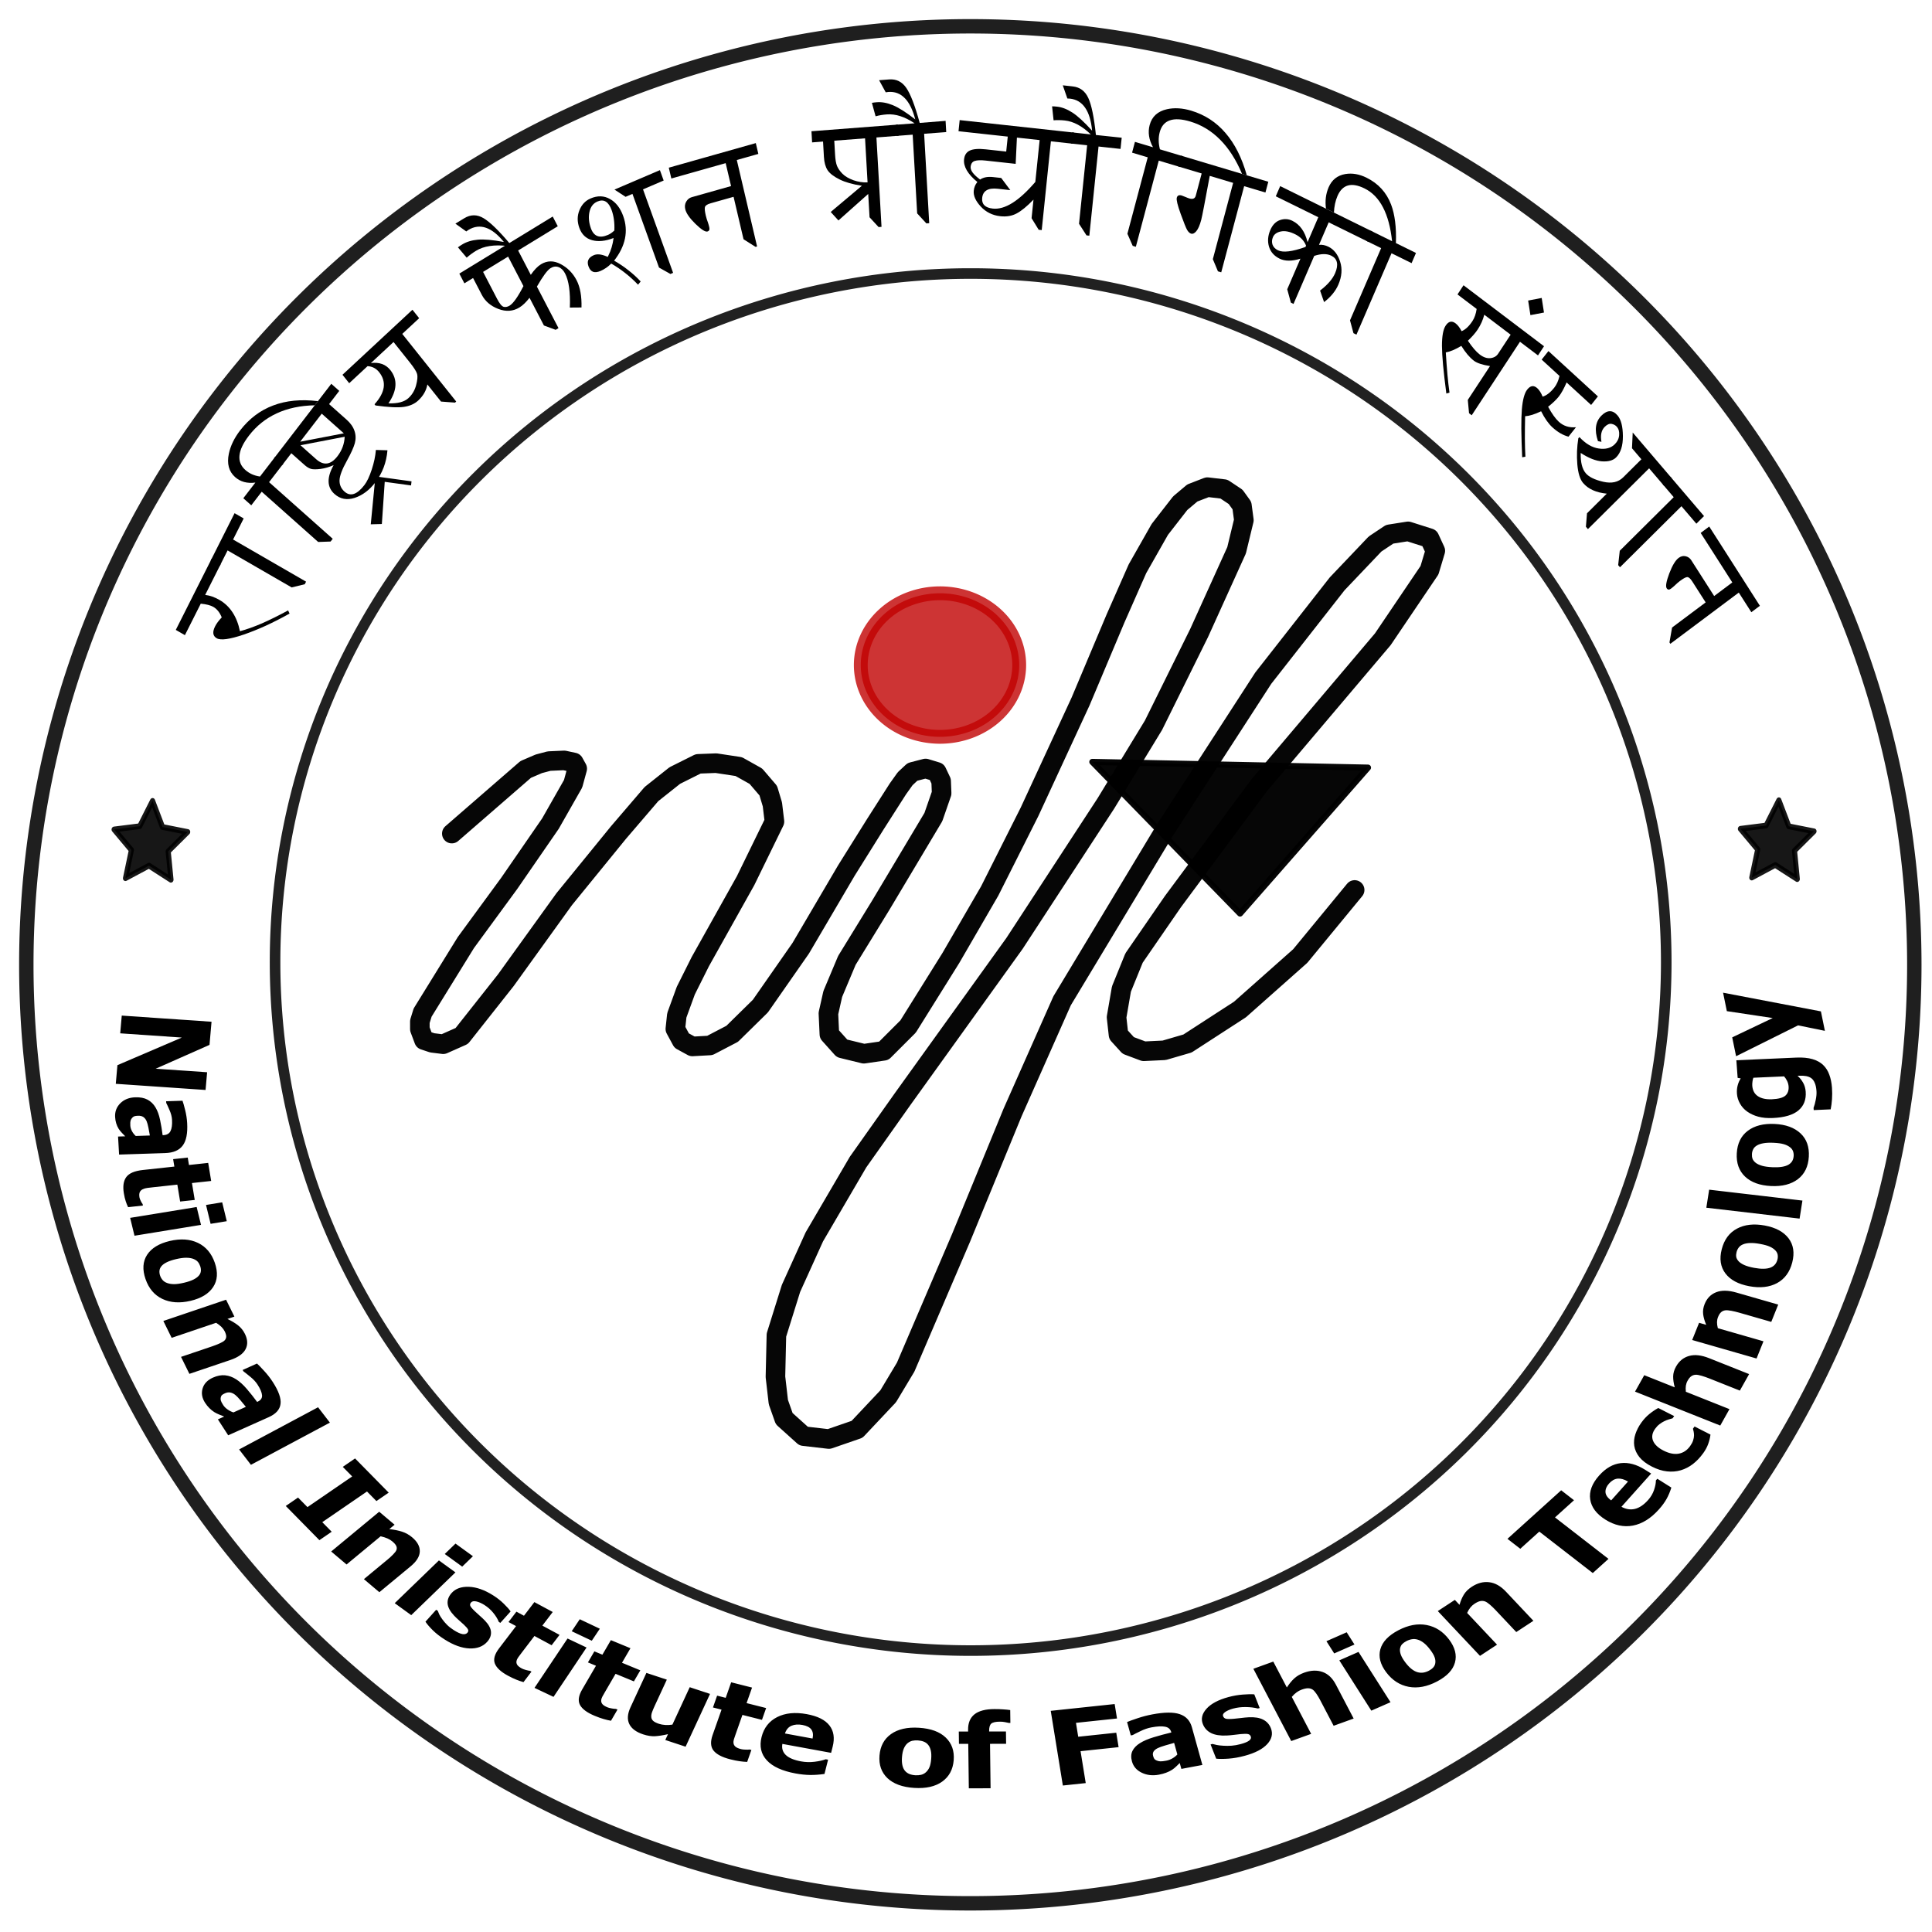 <svg xmlns="http://www.w3.org/2000/svg" width="316" height="316"><path fill="none" stroke="#000" stroke-linecap="round" stroke-linejoin="round" stroke-width="2.355" d="M313.107 157.806a154.402 153.502 0 0 1-154.402 153.502A154.402 153.502 0 0 1 4.303 157.806 154.402 153.502 0 0 1 158.705 4.303a154.402 153.502 0 0 1 154.402 153.503z" opacity=".878"/><path fill="none" stroke="#000" stroke-linecap="round" stroke-linejoin="round" stroke-width="1.731" d="M272.533 157.355A113.772 112.616 0 0 1 158.761 269.97 113.772 112.616 0 0 1 44.989 157.355 113.772 112.616 0 0 1 158.76 44.739a113.772 112.616 0 0 1 113.772 112.616" opacity=".871"/><path stroke="#000" stroke-linecap="round" stroke-linejoin="round" stroke-width="2.74" d="m0 0 7.149 11.787 13.763.793-9.002 10.44 3.498 13.334-12.711-5.333-11.6 7.447 1.144-13.737L-18.426 16l13.419-3.157z" opacity=".907" transform="matrix(.302 .04 -.045 .338 24.948 130.993)"/><path stroke="#000" stroke-linecap="round" stroke-linejoin="round" stroke-width="2.74" d="m0 0 7.149 11.787 13.763.793-9.002 10.44 3.498 13.334-12.711-5.333-11.6 7.447 1.144-13.737L-18.426 16l13.419-3.157z" opacity=".907" transform="matrix(.302 .04 -.045 .338 290.948 130.886)"/><path fill="#c00000" stroke="#c00000" stroke-linecap="round" stroke-linejoin="round" stroke-width="2.262" d="M166.702 108.777a12.955 11.738 0 0 1-12.956 11.738 12.955 11.738 0 0 1-12.955-11.738 12.955 11.738 0 0 1 12.955-11.738 12.955 11.738 0 0 1 12.956 11.738z" opacity=".794"/><path fill-opacity=".976" stroke="#000" stroke-linejoin="round" stroke-opacity=".976" d="m178.664 124.62 45.085.934-20.924 23.862z"/><path fill="none" stroke="#000" stroke-linecap="round" stroke-linejoin="round" stroke-opacity=".976" stroke-width="3.2" d="m73.9 136.343 12.08-10.49 2.137-.92 1.686-.449 2.472-.112 1.574.337.562 1.012-.675 2.472-3.709 6.52-6.743 9.778-7.081 9.666-7.082 11.465-.45 1.46v1.237l.675 1.799 1.35.45 1.797.224 3.035-1.349 7.194-9.104 9.553-13.263 8.88-10.902 5.395-6.295 3.821-3.034 3.822-1.911 2.922-.113 3.71.562 2.81 1.574 2.022 2.36.675 2.248.337 2.81-4.72 9.666-7.419 13.263-2.36 4.72-1.473 4.043-.238 2.226 1.033 1.907 1.748.954 2.862-.159 3.656-1.907 4.61-4.53 6.596-9.458 7.47-12.717 4.77-7.63 3.655-5.722 1.192-1.669 1.192-1.113 2.146-.556 1.828.556.716 1.51.08 1.987-1.352 3.895-8.584 14.385-5.563 9.06-2.305 5.484-.715 3.18.159 3.417 2.066 2.305 3.577.874 3.258-.477 3.974-3.974 6.994-11.206 6.358-10.968 6.517-12.954 8.345-18.042 5.723-13.59 3.576-8.107 3.656-6.437 3.338-4.292 1.987-1.67 2.464-.953 2.702.318 1.908 1.272 1.033 1.43.318 2.384-1.192 4.928-6.12 13.511-7.471 15.1-7.789 12.796-14.941 22.89-18.28 25.432-7.312 10.332-7.153 12.24-3.815 8.424-2.384 7.63-.159 6.835.477 4.133.954 2.702 3.179 2.861 4.132.477 4.61-1.59 5.087-5.404 2.86-4.768 9.061-21.141 8.425-20.505 8.106-18.28 16.85-27.976 16.054-24.797 12.08-15.418 6.2-6.517 2.384-1.59 3.02-.477 3.497 1.113.954 2.067-.954 3.179-7.63 11.285-20.187 23.843-14.147 19.075-6.358 9.22-2.066 5.086-.795 4.61.318 2.86 1.59 1.749 2.542.954 3.338-.16 3.815-1.112 8.584-5.563 9.855-8.743 8.901-10.809"/><g aria-label="राष्ट्रिय फैशन प्रौद्यौगिकी संस्थान" font-family="sans-serif" font-size="26.667" font-weight="700" style="line-height:1.25;white-space:pre"><path d="m34.617 91.385 1.49.86-2.548 5.059q1.16.142 2.346.826 1.301.751 2.14 2.043.835 1.274 1.202 3.07 1.613-.433 3.582-1.277 1.964-.862 4.295-2.128l.24.52q-2.033 1.13-3.9 1.989-1.879.853-3.599 1.444-3.444 1.167-4.42.603-.965-.557-.26-1.955.337-.671 1.085-1.457-.489-1.207-1.37-1.716-.693-.4-2.062-.53l-2.594 5.15-1.49-.86zm-2.198 4.365zm13.277 7.138z" style="-inkscape-font-specification:&quot;sans-serif Bold&quot;"/><path d="m38.367 83.938 1.49.86-1.735 3.445 11.939 6.893-.212.42-2.145.523-10.48-6.051-1.278 2.535-1.49-.86zm-1.735 3.445zm8.398-12.698 1.302 1.159-2.322 3.02 10.41 9.261-.346.449-2.032.072-9.235-8.217-1.71 2.222-1.301-1.158 1.97-2.562q-2.009.261-3.311-.897-1.54-1.371-1.024-3.832.416-1.946 1.834-3.79 2.23-2.9 5.417-4.093 3.186-1.211 7.321-.704l-.52.678q-3.528.067-6.218 1.316-2.7 1.241-4.554 3.653-1.402 1.824-1.54 3.229-.147 1.397.953 2.376.982.873 2.4 1.077z" style="-inkscape-font-specification:&quot;sans-serif Bold&quot;"/><path d="m54.187 62.774 1.303 1.159-1.663 2.163 2.88 2.562q.944.84 1.272 1.82.335.97.057 2.015-.287 1.037-1.277 2.826-1.19 2.13-1.225 3.24-.027 1.1.817 1.851 1.44 1.282 3.256-1.08.636-.828 1.192-2.515.556-1.688.683-3.22l1.89.054q-.244 2.989-1.999 5.271-1.44 1.874-3.35 2.509-1.91.616-3.304-.624-1.87-1.665-.147-4.73-1.081.482-2.148.624-1.076.133-1.58-.014-.507-.165-1.02-.622L47.65 74.13l-1.525 1.984-1.302-1.159zm2.05 8.102-3.613-3.215-3.526 4.585zm.14.56-7.23 1.39 2.558 2.276q1.853 1.649 3.5-.494 1.089-1.416 1.172-3.171zm-4.082-6.2zm9.749 12.35zm.882 1.222-.47 6.9-1.814.049.723-7.449.276-.358 5.67.78-.08.668zm3.046 2.106zm1.486-30.25 1.101 1.38-2.765 2.57 8.822 11.06-.19.178-2.292-.172-2.233-2.8q-.253 1.471-1.499 2.63-.9.836-2.381 1.045-1.472.2-4.608-.237l-.155-.194q1.31-1.455 1.5-2.765.183-1.32-.747-2.487-.737-.923-1.893-.983l-3.002 2.79-1.1-1.38zm-3.092 5.277-3.702 3.44q2.06-.256 3.177 1.144.914 1.147.838 2.52-.075 1.357-1.148 2.93 1.15.031 1.962-.182.82-.221 1.321-.686.91-.846 1.238-2.082.338-1.245.171-1.851-.167-.606-1.175-1.87zm9.987 9.403zm-9.66-12.11zm25.71-17.817.826 1.588-6.483 3.964 2.07 3.983q.849-1.226 1.663-1.724 1.525-.932 3.216-.034 1.696.88 2.615 2.648.872 1.678.8 4.45l-1.905.015q.148-3.792-.783-5.582-.413-.794-1.06-1.033-.636-.245-1.315.17-.772.472-2.23 3.015l3.531 6.791-.459.281-1.924-.71-2.356-4.532q-.838 1.087-1.653 1.585-1.566.957-3.453.238-1.877-.725-2.697-2.303l-1.43-2.752-1.42.868-.827-1.59zm-7.296 6.554-4.093 2.502 2.298 4.42q.605 1.163 1.07 1.291.47.111.972-.195.898-.55 2.26-3.196zm8.06 11.35zM83.92 39.38z" style="-inkscape-font-specification:&quot;sans-serif Bold&quot;"/><path d="m83.472 39.948-.47.288q-1.613-.193-2.9.004-1.288.197-2.238.777-.856.524-1.532 1.129l-1.43-1.692q.275-.212.693-.467 1.065-.651 2.563-.786 1.483-.14 4.255.377-1.495-1.843-2.944-2.328-1.455-.497-2.854.358-.146.09-.354.246l-1.776-1.273 1.44-.88q1.577-.965 3.174-.01 1.598.956 4.373 4.257zm.448-.568zm16.527 3.254q1.262.717 2.345 1.58 1.09.846 1.996 1.825l-.427.528q-.993-1.04-2.086-1.897-1.099-.87-2.299-1.558-.794.795-1.752 1.206-.736.314-1.225.137-.492-.19-.743-.884-.228-.634-.017-1.084.218-.466.887-.752.791-.339 2.064.194l.212.089.097-.194q.655-1.288.86-2.895-1.998.772-3.512.356-1.513-.416-2.087-2.007-.547-1.52.013-2.892.556-1.385 1.827-1.928 1.705-.73 3.157.086 1.463.81 2.174 2.785.664 1.842.294 3.672-.37 1.83-1.778 3.633zm-.405-8.265q-.75-2.082-2.334-1.405-1.025.439-1.298 1.716-.266 1.26.243 2.672.707 1.963 2.791 1.07.513-.219 1.04-.72.088-1.861-.442-3.333zm8.508-4.841-3.377 1.444 4.92 13.654-.434.186-1.871-1.05-4.343-12.05-1.126.481-1.816-1.184 7.435-3.18zm1.384 14.655zm-5.374-14.91zm19.06-5.867.415 1.77-3.523.995 3.316 14.14-.243.069-1.973-1.25-1.628-6.939-3.755 1.061q-.822.233-.929.622-.098.373.145 1.407.122.523.353 1.135.119.352.215.763.132.56-.308.685-.522.147-1.962-1.252-1.43-1.403-1.663-2.4-.164-.698.166-1.242.326-.557.894-.718l6.432-1.817-.88-3.75-8.888 2.511-.415-1.769zm.118 16.519zm-3.64-15.523zm26.879-2.199-3.627.28.833 14.621-.477.037-1.481-1.603-.218-3.816-4.869 4.337-1.265-1.387 5.1-4.29q-2.236-.331-3.654-1.035-1.418-.704-1.954-1.501-.526-.812-.603-2.174l-.144-2.518-1.79.138-.103-1.825 14.148-1.088zm-5.077 7.63-.41-7.207-5.035.387.132 2.312q.067 1.183.32 1.821.264.638.9 1.286.647.634 1.796 1.05 1.15.401 2.297.352zm2.258 6.834zm-.912-16.01z" style="-inkscape-font-specification:&quot;sans-serif Bold&quot;"/><path d="m154.662 19.767.104 1.837-3.614.278.832 14.622-.465.036-1.507-1.64-.733-12.874-2.66.205-.104-1.825 3.078-.236q-1.209-.81-2.344-1.175-1.135-.364-2.208-.282-.978.075-1.828.308l-.604-2.199q.332-.064.809-.1 1.216-.094 2.615.482 1.386.565 3.667 2.325-.614-2.366-1.72-3.481-1.095-1.129-2.693-1.006-.167.013-.416.058l-1.083-1.982 1.646-.126q1.753-.135 2.798 1.385 1.045 1.507 2.196 5.729zm14.377 12.886q-1.574 1.63-2.743 2.253-1.158.625-2.678.46-1.924-.21-3.2-1.582-1.275-1.383-1.15-2.588.084-.82.591-1.426-1.185-.971-1.726-1.899-.54-.927-.45-1.799.108-1.05.929-1.44.822-.403 2.651-.203l3.314.362.253-2.448-8.053-.88.188-1.82 18.708 2.044-.188 1.82-3.6-.393-1.499 14.52-.498-.054-1.163-1.89zm.299-2.897.707-6.844-3.718-.406-.203 4.294-4.93-.539q-1.176-.128-1.772.066-.585.195-.663.952-.045.435.334.956.39.522 1.216 1.131.802-.548 2.108-.405l1.342.147 1.489 1.99-2.08-.227q-1.175-.129-1.803.256-.627.373-.717 1.244-.08.769.356 1.205.435.437 1.385.54 1.461.16 3.195-.92 1.746-1.093 3.754-3.44z" style="-inkscape-font-specification:&quot;sans-serif Bold&quot;"/><path d="m183.466 22.525-.19 1.833-3.598-.393-1.506 14.584-.463-.05-1.222-1.896 1.326-12.842-2.649-.29.188-1.82 3.064.336q-1.06-1.023-2.117-1.593-1.059-.569-2.128-.686-.974-.106-1.846-.033l-.245-2.282q.336-.002.812.05 1.211.132 2.495.96 1.273.813 3.237 2.971-.228-2.448-1.138-3.753-.897-1.316-2.489-1.49-.166-.018-.418-.02l-.75-2.156 1.638.18q1.746.19 2.533 1.883.787 1.68 1.248 6.06zm10.012 3.025-.47 1.763-3.48-1.041-3.748 14.09-.517-.154-.864-1.974 3.326-12.502-2.561-.766.469-1.763 2.952.883q-1.015-1.871-.546-3.634.555-2.086 2.847-2.593 1.816-.395 3.941.24 3.343 1 5.614 3.65 2.286 2.64 3.489 6.927l-.781-.234q-1.45-3.45-3.573-5.585-2.12-2.149-4.9-2.98-2.101-.629-3.348-.184-1.243.432-1.64 1.922-.353 1.329.034 2.811z" style="-inkscape-font-specification:&quot;sans-serif Bold&quot;"/><path d="m207.445 29.727-.47 1.763-3.48-1.041-3.748 14.09-.54-.16-.834-1.992 3.32-12.477-3.826-1.144q-1.169 6.351-1.393 7.196-.35 1.316-.803 1.85-.437.526-.862.4-.333-.1-.636-.593-.288-.502-1.06-2.636-.771-2.134-.636-2.643.149-.558.815-.36.207.063.595.233.39.17.63.242.873.26 1.062-.447l.967-3.637-3.847-1.151.469-1.763zm-7.596 14.428zm4.115-15.469zm20.53 9.192-.717 1.665-6.455-3.177-1.587 3.682q.757-.082 1.548.307 1.343.661 1.906 2.43.573 1.776-.286 3.77-.677 1.57-2.335 2.858l-.657-1.887q1.842-1.41 2.459-2.84.455-1.056.292-1.775-.151-.715-.91-1.088-1.082-.533-2.796.03l-3.387 7.857-.433-.213-.595-2.183 2.159-5.007q-2.08.653-3.412-.003-1.332-.656-1.729-1.96-.39-1.315.22-2.734.542-1.255 1.576-1.613 1.05-.364 2.024.116 1.863.917 2.484 3.497l1.759-4.081-6.953-3.423.718-1.665zm-10.97 2.517.096-.223q-.485-1.22-1.785-1.859-1.342-.661-2.337-.454-.98.2-1.293.927-.273.633-.07 1.23.217.59.889.921 1.245.614 4.5-.542zm-1.783 8.917zm6.3-14.611z" style="-inkscape-font-specification:&quot;sans-serif Bold&quot;"/><path d="m231.599 41.375-.718 1.666-3.282-1.616-5.737 13.31-.488-.24-.566-2.098 5.091-11.809-2.415-1.189.718-1.665 3.487 1.717q-.357-3.374-1.486-5.536-1.118-2.157-3.024-3.096-1.603-.789-2.707-.48-1.105.31-1.712 1.717-.51 1.184-.58 2.714l-1.299-.64q-.26-1.891.432-3.498.788-1.829 2.732-2.166 1.683-.28 3.46.594 2.89 1.424 4.024 4.398.922 2.43.788 6.302zm20.944 15.256-.985 1.5-2.949-2.233-7.893 12.023-.438-.332-.203-2.178 3.635-5.536q-1.874-.296-2.634-.871-1.05-.796-2.061-2.431-1.491.895-2.537 1.068.121 1.99.266 3.634.154 1.651.339 2.946l-.518.145q-.353-2.703-.535-4.644-.176-1.952-.181-3.143-.004-2.391.6-3.31.353-.539.75-.634.414-.098.872.25.535.404.99 1.287.936-.383 1.776-1.66.513-.783.687-1.98l-3.134-2.373.985-1.5zm-5.462-1.89-4.311-3.265q-.319 1.261-1.075 2.413-.548.835-1.601 1.84 1.064 1.597 1.95 2.268.885.67 1.73.582.852-.098 1.26-.722zm-6.13 12.82zm8.643-13.163zm.351-5.239 2.217-.425.372 2.386-2.217.424zm-.35 5.239zm6.951 17.025q-1.347-.352-2.634-1.531-.978-.897-1.844-2.626-1.56.745-2.615.815-.048 1.995-.043 3.648.013 1.66.087 2.97l-.527.093q-.122-2.729-.14-4.682-.009-1.963.087-3.15.199-2.383.877-3.24.398-.502.8-.557.421-.057.847.333.498.457.876 1.381.964-.289 1.907-1.48.577-.729.851-1.905l-2.916-2.674 1.107-1.398 8.089 7.416-1.107 1.398-4.013-3.679q-.665 1.531-1.273 2.3-.616.777-1.75 1.676.924 1.696 1.748 2.452 1.142 1.046 2.81.894zm-4.827 5.584zm3.931 3.604zm17.782-2.388-1.255 1.246-2.447-2.868-10.008 9.94-.33-.387.18-2.2 3.232-3.21q-2.602-.257-3.874-1.748-.757-.886-.943-3.055-.177-2.158.166-4.26l.186-.184q1.528 1.637 3.175 1.865 1.656.238 2.601-.7.645-.64.715-1.477.078-.845-.373-1.373-.314-.368-.85-.48-.536-.112-1.128.475-.84.834-.545 2.46l-.57-.114q-.916-2.699.576-4.181.716-.71 1.367-.713.66-.01 1.264.697.853 1 .87 3.371.016 2.372-1.114 3.495-.742.736-2.294.64-1.543-.107-3.492-1.377-.056 2.286.83 3.324.772.905 2.832 1.387 2.076.482 3.286-.72l2.977-2.955-1.538-1.802.12-2.576zm-13.454 8.063zm11.006-10.93z" style="-inkscape-font-specification:&quot;sans-serif Bold&quot;"/><path d="m278.713 84.41-1.254 1.246-2.44-2.858-10.051 9.983-.298-.349.261-2.35 8.824-8.765-1.795-2.103 1.254-1.246zm-2.44-2.857zm11.577 17.532-1.4 1.048-2.052-3.21-11.195 8.377-.142-.222.424-2.44 5.494-4.11-2.187-3.42q-.479-.75-.853-.72-.358.034-1.176.646-.415.31-.87.76-.266.246-.592.49-.444.332-.7-.07-.304-.475.43-2.428.741-1.944 1.53-2.534.553-.413 1.138-.274.595.133.925.65l3.746 5.86 2.969-2.222-5.176-8.098 1.4-1.048zm-14.341 5.986zm12.29-9.195z" style="-inkscape-font-specification:&quot;sans-serif Bold&quot;"/></g><g style="line-height:1.25;white-space:pre"><path d="m18.938 177.27.267-3.05 10.535-4.517-10.079-.691.254-2.902 14.684 1.007-.331 3.783-8.804 3.899 8.412.577-.254 2.9zm3.264 8.53 2.311-.076q-.094-.6-.242-1.3-.14-.699-.298-1.058-.194-.44-.533-.67-.33-.22-.853-.204-.346.012-.56.068-.215.057-.4.262-.188.196-.271.464-.074.267-.042.829.026.446.269.894.244.455.619.79zm-1.719.056q-.23-.233-.557-.578-.326-.345-.522-.654-.262-.43-.398-.897-.145-.467-.177-1.03-.076-1.322.851-2.246.927-.924 2.448-.974 1.215-.04 2.01.39.797.43 1.29 1.25.491.811.748 2.028.258 1.217.422 2.528l.06-.001q.918-.03 1.228-.67.32-.64.25-1.862-.043-.736-.406-1.56-.354-.825-.543-1.183l-.015-.272 2.676-.088q.175.466.433 1.518.268 1.059.33 2.125.144 2.537-.73 3.691-.864 1.163-2.859 1.228l-7.545.246-.169-2.95zm.469 11.59q-.226-.46-.392-.984-.176-.524-.304-1.295-.285-1.722.408-2.657.694-.927 2.712-1.145l5.142-.558-.2-1.214 2.39-.259.2 1.214 3.144-.341.488 2.952-3.144.341.457 2.764-2.39.26-.457-2.765-3.898.423q-.578.063-1.007.118-.43.055-.752.215-.324.152-.482.461-.147.317-.055.874.038.23.216.586.18.365.303.502l.04.246zm1.045 4.671-.71-2.922 10.88-1.775.71 2.922zm12.45-1.947-.75-3.084 2.645-.432.75 3.085zm-3.289 12.598q-2.63.62-4.596-.312-1.954-.927-2.759-3.251-.805-2.325.258-3.97 1.076-1.64 3.706-2.26 2.65-.623 4.606.31 1.959.943 2.758 3.252.811 2.34-.267 3.972-1.076 1.64-3.706 2.26zm-3.814-2.916q.505.182 1.122.183.629.007 1.645-.232.94-.221 1.526-.514.587-.294.879-.638.3-.346.338-.743.037-.396-.106-.81-.143-.414-.39-.709-.243-.287-.743-.488-.462-.175-1.163-.182-.698 0-1.676.23-.873.206-1.472.494-.59.285-.888.64-.282.341-.332.732-.046.398.11.852.136.39.41.705.285.32.74.48zm3.634 14.857-1.368-2.777 5.09-1.722q.621-.21 1.207-.472.595-.264.823-.493.262-.268.27-.62.012-.343-.249-.873-.185-.375-.524-.717-.335-.334-.877-.678l-7.274 2.461-1.36-2.76 10.261-3.474 1.36 2.761-1.133.384q1.048.504 1.746 1.055.702.56 1.11 1.388.688 1.396.105 2.506-.58 1.117-2.508 1.77zm7.204 6.307 2.032-.91q-.397-.509-.894-1.087-.489-.581-.818-.848-.403-.328-.827-.411-.41-.08-.87.126-.304.136-.467.265-.163.13-.223.383-.065.245 0 .518.072.268.394.764.255.395.706.71.455.324.967.49zm-1.512.677q-.328-.126-.8-.32-.473-.193-.809-.4-.459-.294-.823-.667-.374-.37-.695-.866-.756-1.168-.407-2.34.35-1.174 1.687-1.773 1.069-.478 2.006-.38.937.098 1.806.66.863.556 1.727 1.562.865 1.006 1.694 2.132l.052-.024q.808-.361.753-1.052-.047-.695-.746-1.775-.42-.65-1.176-1.262-.746-.617-1.102-.872l-.156-.24 2.354-1.054q.4.357 1.178 1.214.792.86 1.402 1.801 1.45 2.241 1.268 3.603-.17 1.365-1.924 2.15l-6.635 2.971-1.687-2.606zm4.375 7.893-1.935-2.513 12.914-6.9 1.935 2.513zm11.197 12.326-5.502-5.593 2.01-1.378 1.54 1.565 7.316-5.018-1.54-1.564 2.01-1.379 5.502 5.593-2.01 1.378-1.54-1.565-7.315 5.017 1.54 1.565zm9.808 8.511-2.529-2.137 3.897-3.226q.476-.394.895-.824.427-.435.532-.72.12-.333-.034-.661-.147-.323-.629-.73-.342-.29-.81-.498-.462-.202-1.119-.348l-5.569 4.61-2.515-2.124 7.856-6.505 2.516 2.125-.868.718q1.196.132 2.09.42.902.294 1.657.931 1.272 1.074 1.243 2.29-.022 1.222-1.498 2.445zm5.213 3.753-2.702-1.958 7.23-6.995 2.701 1.958zm8.335-7.937-2.852-2.067 1.757-1.7 2.852 2.066zm4.076 12.311q-1.03 1.146-2.898 1.07-1.863-.083-4.01-1.44-1.19-.75-1.99-1.545-.801-.795-1.187-1.39l1.751-1.948.262.165q.101.26.242.587.156.325.517.822.308.431.77.899.468.46 1.11.866.84.53 1.38.634.546.097.818-.206.242-.27.11-.538-.124-.275-.69-.808-.263-.26-.75-.67-.475-.413-.83-.792-.975-1.03-1.065-1.953-.084-.93.662-1.759.958-1.066 2.803-1.005 1.859.06 3.967 1.39.998.631 1.756 1.378.77.745 1.114 1.261l-1.68 1.87-.245-.155q-.309-.762-.924-1.502-.6-.74-1.433-1.266-.69-.436-1.307-.578-.609-.137-.87.153-.236.263-.146.536.09.274.758.912.37.348.805.736.448.386.86.812.907.954.972 1.82.072.861-.632 1.645zm5.95 6.58q-.564-.156-1.149-.393-.59-.23-1.375-.651-1.753-.944-2.163-1.997-.4-1.048.69-2.478l2.782-3.645-1.235-.665 1.293-1.694 1.235.665 1.701-2.23 3.005 1.618-1.7 2.229 2.813 1.514-1.293 1.694-2.813-1.514-2.109 2.763q-.313.41-.537.72-.225.31-.285.62-.069.306.112.61.195.3.762.605.234.126.673.245.448.123.651.135l.25.134zm4.911 2.412-3.11-1.472 5.404-8.073 3.11 1.472zm6.26-9.183-3.282-1.553 1.314-1.962 3.282 1.553zm3.14 13.089q-.58-.102-1.194-.281-.617-.172-1.453-.518-1.869-.77-2.419-1.779-.54-1.004.347-2.53l2.264-3.89-1.317-.544 1.053-1.808 1.316.543 1.385-2.378 3.203 1.322-1.384 2.378 2.998 1.238-1.052 1.808-2.998-1.238-1.717 2.95q-.254.437-.435.766-.18.33-.198.644-.026.311.194.595.234.28.84.53.249.103.7.18.462.08.665.071l.267.11zm12.203 4.244-3.32-1.096.44-.954q-1.193.28-2.1.335-.905.047-1.966-.303-1.716-.566-2.267-1.696-.542-1.127.202-2.734l2.601-5.62 3.34 1.101-1.982 4.283q-.303.653-.46 1.107-.143.449-.09.794.043.343.333.589.3.25.936.46.424.14 1.002.18.577.039 1.174-.057l2.832-6.12 3.321 1.096zm10.072 2.488q-.592-.02-1.231-.113-.642-.085-1.534-.31-1.992-.505-2.733-1.424-.73-.918-.157-2.548l1.463-4.155-1.404-.355.68-1.931 1.404.355.894-2.54 3.416.864-.895 2.54 3.197.809-.68 1.93-3.197-.808-1.108 3.15q-.165.467-.278.817-.113.35-.068.664.035.31.309.56.286.245.93.408.266.068.727.08.47.016.668-.02l.285.072zm13.729-1.482-7.973-1.463q-.191 1.08.556 1.81.758.73 2.5 1.05 1.102.202 2.221.06 1.119-.14 1.814-.41l.388.07-.59 2.335q-1.28.18-2.37.165-1.089-.014-2.356-.246-3.27-.6-4.703-2.147-1.432-1.547-.86-3.817.567-2.246 2.541-3.252 1.987-1.013 4.86-.486 2.652.486 3.704 1.854 1.054 1.359.525 3.46zm-3.034-2.34q.2-.918-.196-1.472-.396-.555-1.48-.754-1.006-.184-1.765.133-.758.317-1.078 1.264zm23.085 3.545q-.184 2.284-1.888 3.502-1.694 1.21-4.575 1.027-2.88-.182-4.373-1.595-1.483-1.42-1.3-3.704.185-2.3 1.889-3.51 1.713-1.21 4.574-1.028 2.9.184 4.373 1.604 1.482 1.42 1.3 3.704zm-4.552 1.974q.374-.333.581-.817.218-.492.289-1.374.066-.817-.068-1.38-.133-.564-.422-.914-.289-.358-.721-.526-.433-.169-.946-.201-.513-.033-.927.057-.404.09-.797.413-.351.301-.593.85-.233.548-.301 1.398-.06.758.062 1.33.123.563.422.922.29.341.712.517.432.177.994.212.483.031.928-.073.455-.112.787-.414zm13.821-8.075h-.267q-.238-.057-.625-.131-.376-.074-.811-.073-1.048.001-1.42.316-.362.315-.35 1.216v.075l2.75-.004.025 2.017-2.63.004.091 7.27-3.559.005-.092-7.27-1.522.003-.026-2.018 1.523-.002-.003-.257q-.022-1.703 1.045-2.557 1.077-.853 3.272-.856.79-.001 1.434.047.643.04 1.139.114zm17.441-.723-6.712.712.368 2.273 6.222-.66.383 2.362-6.222.66.846 5.218-3.743.397-1.98-12.215 10.455-1.11zm9.87 5.881-.526-1.889q-.69.18-1.483.423-.796.234-1.188.427-.482.234-.687.553-.198.309-.079.737.079.282.186.449.107.167.383.285.266.12.597.142.328.015.983-.108.52-.097 1-.374.49-.28.814-.646zm.39 1.404q-.23.23-.574.557-.344.328-.67.542-.456.29-.98.482-.522.2-1.177.322-1.54.29-2.803-.314-1.262-.604-1.608-1.847-.276-.992.078-1.721.354-.73 1.226-1.275.862-.544 2.244-.964 1.383-.421 2.894-.781l-.014-.049q-.209-.75-1.02-.895-.812-.153-2.237.114-.857.161-1.758.602-.903.432-1.288.65l-.318.059-.608-2.187q.515-.224 1.702-.617 1.195-.403 2.438-.636 2.956-.555 4.479-.034 1.53.511 1.984 2.141l1.715 6.166-3.437.645zm14.905-5.708q.541 1.37-.59 2.607-1.135 1.23-3.679 1.915-1.408.38-2.64.468-1.232.088-2.032.008l-.92-2.33.309-.084q.313.081.713.174.406.082 1.097.122.597.04 1.316-.006.716-.054 1.477-.26.995-.267 1.402-.578.404-.318.26-.68-.127-.322-.464-.388-.34-.074-1.182.005-.404.03-1.082.126-.673.086-1.245.11-1.56.072-2.516-.402-.959-.482-1.35-1.474-.504-1.276.6-2.505 1.109-1.24 3.606-1.914 1.182-.319 2.342-.405 1.167-.097 1.867-.033l.883 2.236-.29.078q-.923-.23-1.995-.237-1.066-.017-2.052.248-.817.22-1.305.561-.48.339-.342.685.124.315.443.412.318.097 1.322.01.55-.053 1.176-.126.632-.084 1.282-.12 1.448-.068 2.335.39.884.45 1.254 1.387zm13.542-1.568-3.276 1.182-2.218-4.233q-.27-.517-.6-1.003-.335-.494-.616-.681-.329-.216-.75-.218-.41-.005-1.035.22-.444.16-.842.448-.389.284-.783.743l3.169 6.048-3.258 1.175-6.195-11.823 3.258-1.175 2.218 4.232q.57-.883 1.207-1.474.646-.594 1.624-.947 1.647-.594 2.992-.12 1.355.468 2.195 2.072zm6.029-2.672-3.139 1.381-5.238-8.227 3.14-1.38zm-5.897-9.437-3.313 1.458-1.273-2 3.313-1.458zm15.466-.827q1.47 1.943.969 3.775-.499 1.82-2.935 3.099-2.435 1.278-4.63.872-2.193-.417-3.664-2.36-1.481-1.958-.974-3.782.515-1.83 2.934-3.1 2.453-1.287 4.637-.865 2.192.417 3.663 2.36zm-2.246 3.855q.064-.455-.113-.95-.174-.507-.742-1.258-.525-.695-1.031-1.086-.506-.391-.985-.531-.485-.148-.95-.07-.466.078-.9.305-.434.228-.701.506-.26.273-.345.73-.068.418.126.982.202.56.75 1.283.488.646.99 1.048.498.396.99.539.475.133.937.067.471-.07.947-.32.409-.215.69-.52.286-.316.337-.725zm16.048-6.907-2.803 1.84-3.424-3.633q-.418-.444-.884-.845-.472-.408-.8-.53-.383-.14-.79-.053-.398.082-.932.433-.38.249-.677.613-.289.358-.53.886l4.892 5.193-2.788 1.83-6.903-7.326 2.789-1.83.762.81q.283-.978.718-1.686.444-.714 1.28-1.263 1.41-.925 2.851-.752 1.45.168 2.747 1.544zm6.641-19.72-3.11 2.809 8.748 6.781-2.568 2.32-8.747-6.78-3.11 2.809-2.098-1.626 8.787-7.94zm12.617-4.364-4.858 5.435q1.095.606 2.193.348 1.104-.264 2.165-1.451.672-.752.978-1.663.305-.91.297-1.553l.236-.264 2.294 1.442q-.33 1.049-.792 1.87-.462.823-1.234 1.687-1.992 2.23-4.26 2.658-2.268.43-4.499-.972-2.206-1.387-2.49-3.317-.286-1.94 1.464-3.9 1.616-1.807 3.532-2.024 1.91-.221 3.973 1.076zm-3.786 1.309q-.914-.544-1.68-.479-.764.065-1.424.804-.613.686-.58 1.397.034.712.932 1.358zm12.281-4.613q-.747 1.036-1.665 1.746-.912.702-1.989 1.022-1.071.312-2.262.179-1.19-.134-2.453-.777-1.332-.678-2.034-1.537-.697-.866-.854-1.853-.14-.948.186-1.93t.977-1.884q.585-.812 1.29-1.388.706-.576 1.473-.996l2.603 1.326-.26.36q-.26.07-.615.178-.351.1-.765.305-.395.194-.763.479-.377.28-.707.74-.733 1.015-.35 1.962.38.936 1.711 1.614 1.374.7 2.488.505 1.119-.202 1.862-1.232.346-.48.493-.925.144-.457.15-.801.003-.327-.051-.605-.055-.278-.12-.524l.259-.36 2.603 1.326q-.094.772-.372 1.527-.264.753-.834 1.543zm7.528-12.963-1.515 2.7-4.99-1.986q-.609-.242-1.238-.43-.639-.19-.997-.177-.415.017-.73.248-.312.223-.6.738-.206.365-.276.803-.066.43.001.995l7.13 2.839-1.506 2.686-13.939-5.55 1.507-2.686 4.99 1.987q-.27-.984-.26-1.783.013-.807.466-1.613.761-1.357 2.138-1.74 1.38-.39 3.27.362zm4.76-11.369-1.137 2.83-5.222-1.501q-.638-.183-1.288-.309-.66-.129-1.013-.082-.41.057-.692.316-.278.251-.495.79-.154.384-.164.826-.007.434.136.99l7.463 2.144-1.13 2.815-10.53-3.026 1.131-2.815 1.163.334q-.402-.952-.5-1.748-.096-.804.243-1.648.57-1.423 1.885-1.935 1.317-.52 3.296.049zm-2.192-12.932q2.678.5 3.888 2.097 1.203 1.586.598 3.943-.606 2.356-2.48 3.376-1.88 1.01-4.558.51-2.698-.504-3.899-2.099-1.199-1.602-.597-3.943.61-2.372 2.49-3.374 1.88-1.01 4.558-.51zm1.72 4.068q-.343-.36-.888-.606-.552-.255-1.587-.448-.957-.18-1.642-.155-.685.024-1.138.21-.463.184-.72.517-.258.332-.366.752-.108.42-.058.776.052.348.382.722.308.337.924.621.618.276 1.614.463.89.166 1.582.151.683-.016 1.148-.208.443-.188.709-.51.267-.33.385-.79.102-.396.038-.78-.07-.394-.383-.715zm4.43-8.148-.462 2.948-15.255-1.783.462-2.948zm-4.543-12.534q2.736.132 4.238 1.545 1.493 1.405 1.352 3.816-.14 2.41-1.79 3.673-1.657 1.253-4.393 1.12-2.755-.132-4.247-1.545-1.492-1.421-1.352-3.816.141-2.427 1.799-3.672 1.658-1.253 4.393-1.12zm2.483 3.787q-.408-.31-.992-.478-.594-.178-1.65-.228-.979-.048-1.649.07-.67.116-1.08.361-.421.245-.61.608-.19.364-.215.793-.025.43.093.774.12.337.516.663.37.29 1.031.488.663.19 1.68.238.908.044 1.588-.064.67-.108 1.091-.361.4-.246.6-.6.199-.364.226-.834.024-.405-.113-.776-.146-.38-.516-.654zm1.064-14.641q1.558-.069 2.652.256 1.093.324 1.745.966.661.642.998 1.58.346.928.434 2.118.072.966.004 1.913-.07.94-.216 1.634l-2.773.123-.027-.363q.216-.556.365-1.35.16-.794.113-1.414-.06-.826-.286-1.33-.216-.512-.572-.77-.335-.241-.837-.335-.502-.093-1.193-.063l-.207.01q.563.513.917 1.152.354.639.414 1.44.144 1.949-1.179 3.068-1.323 1.12-4.185 1.247-1.372.06-2.392-.217-1.02-.278-1.804-.83-.732-.515-1.175-1.29-.445-.785-.506-1.619-.056-.751.116-1.372.161-.629.499-1.15l-.502-.084-.213-2.883zm-2 3.073-5.024.223q-.11.262-.151.637-.051.375-.03.672.087 1.173.94 1.723.843.55 2.284.487 1.598-.072 2.193-.595.595-.532.522-1.515-.033-.446-.233-.868t-.502-.764zm-1.86-9.541-7.504-1.127-.618-3.02 16.002 3.058.652 3.183-4.39-.896-10.137 5.046-.632-3.086z" aria-label="National Inistitute of Fashion Technology" font-family="sans-serif" font-size="16.106" font-weight="700" style="-inkscape-font-specification:&quot;sans-serif Bold&quot;"/></g></svg>